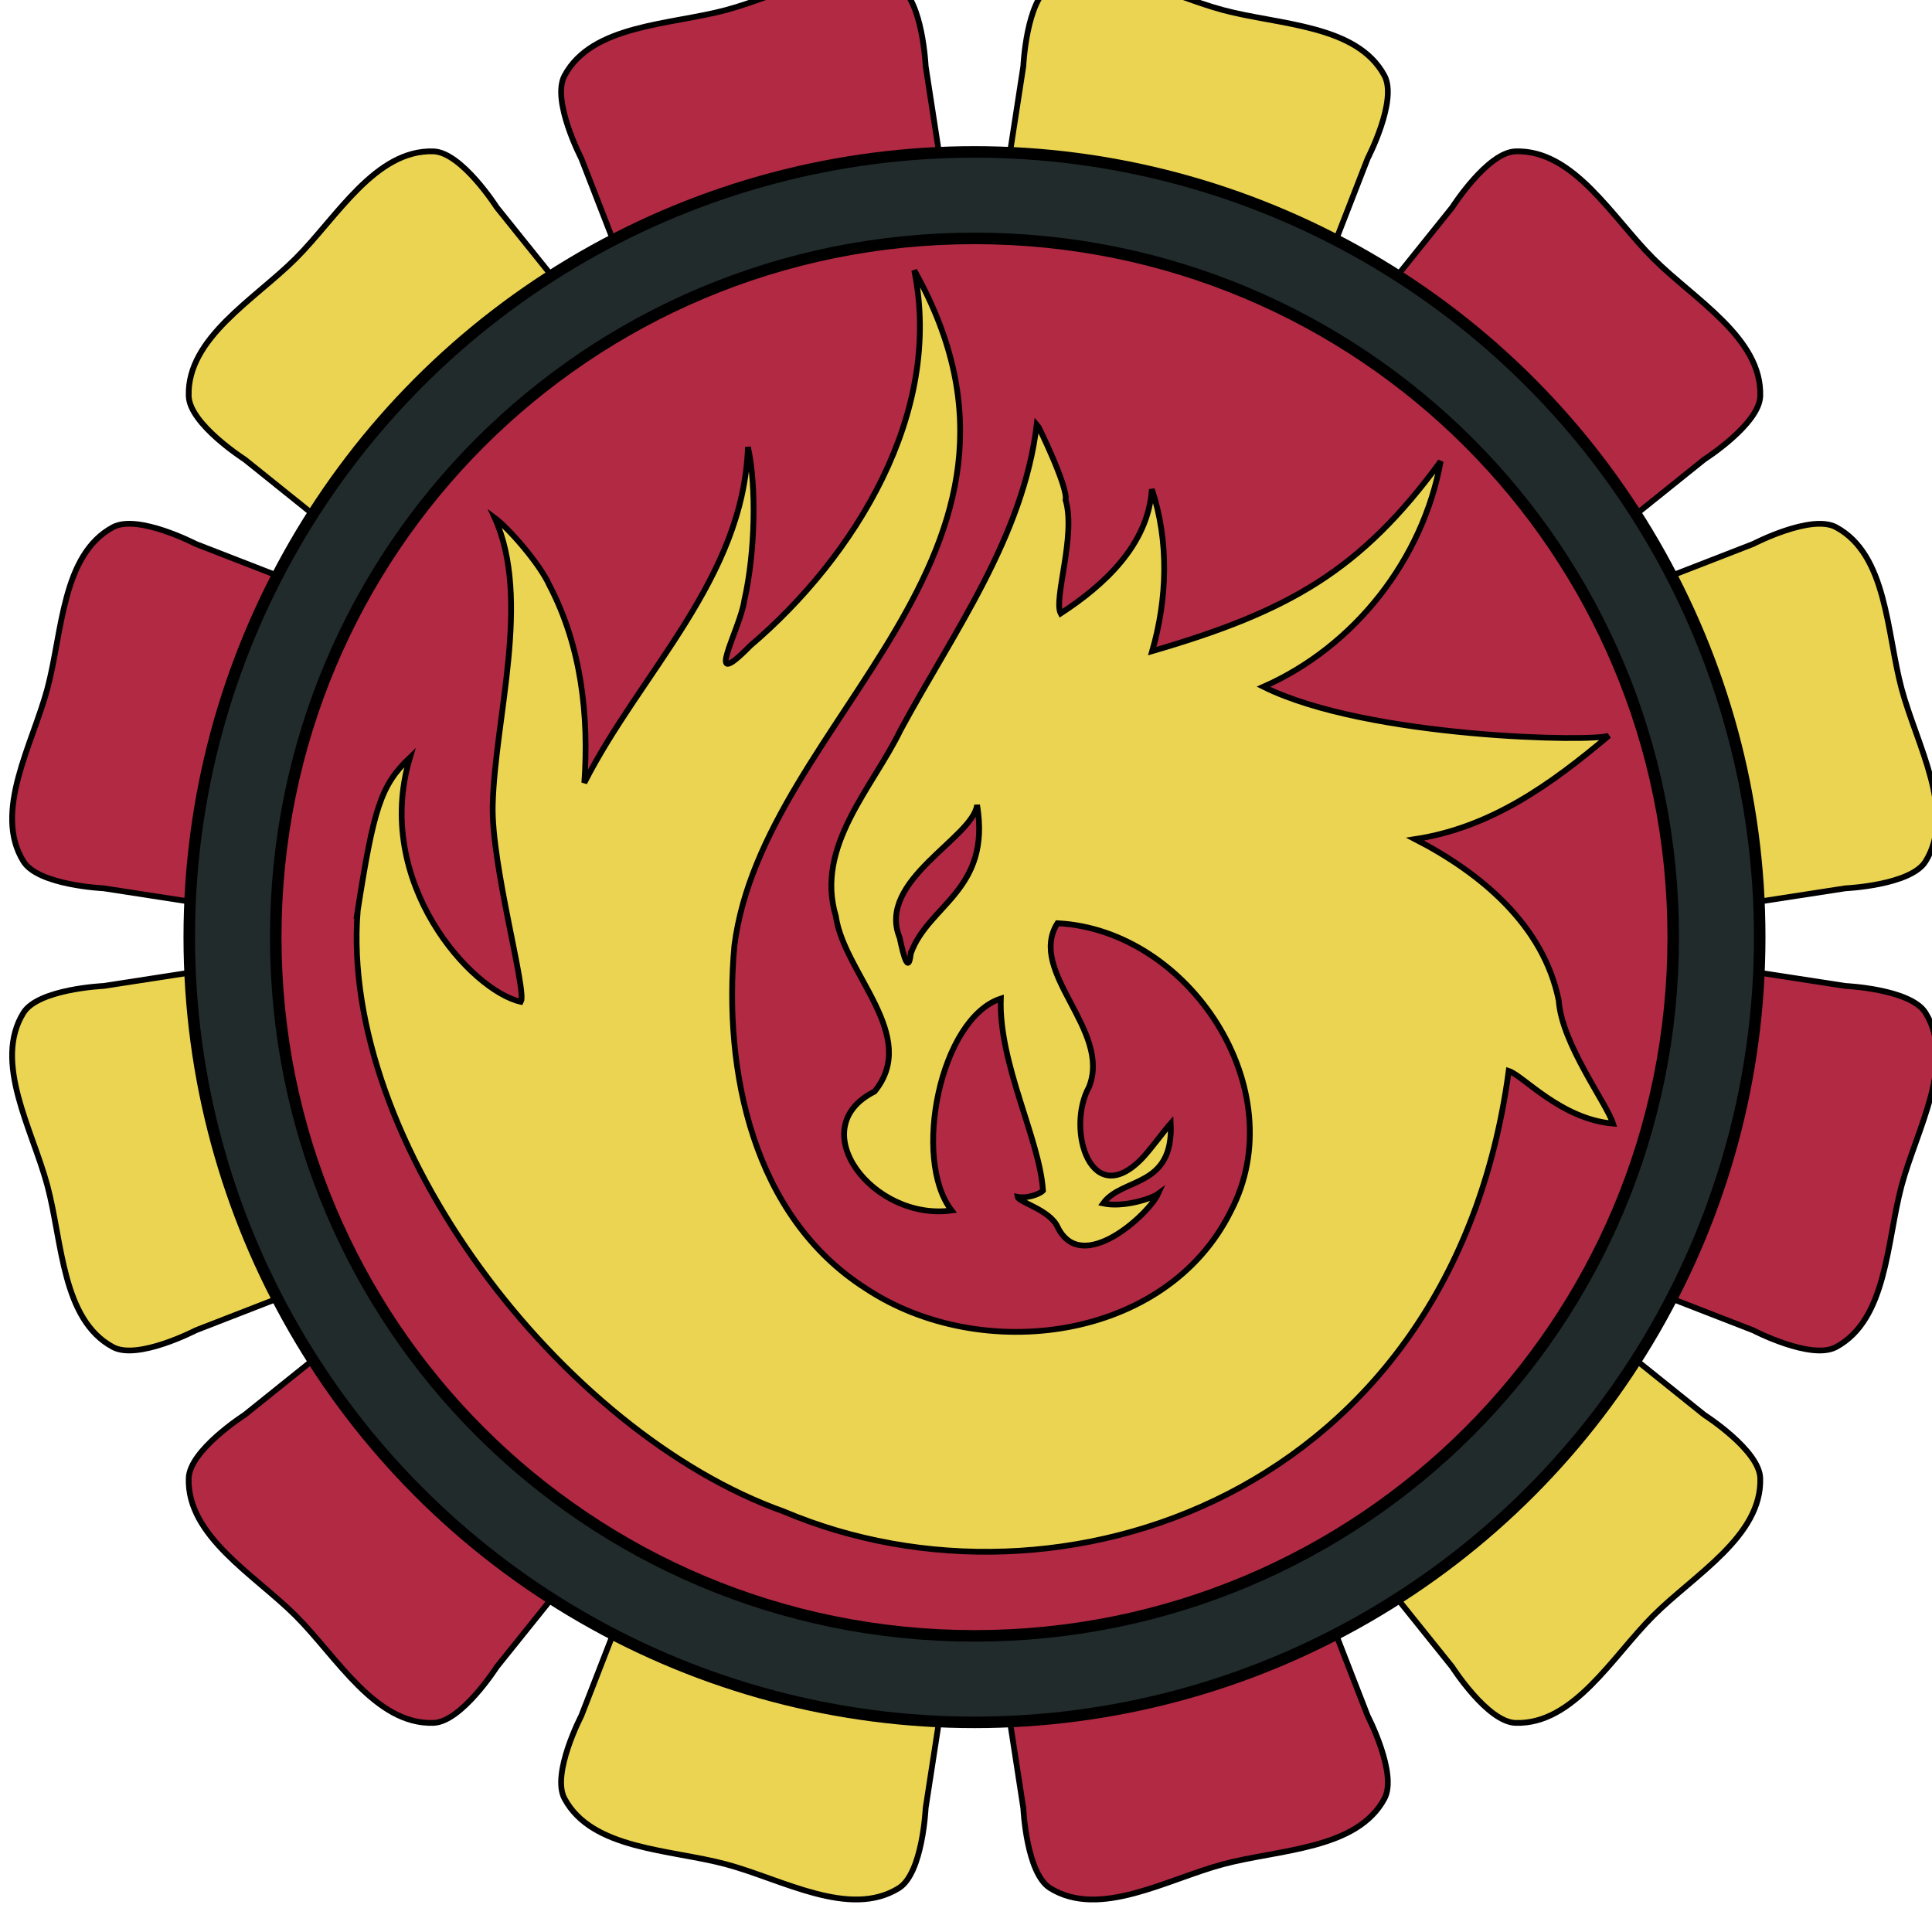 <?xml version="1.0" encoding="UTF-8" standalone="no"?>
<!-- Created with Inkscape (http://www.inkscape.org/) -->

<svg
   xmlns:dc="http://purl.org/dc/elements/1.1/"
   xmlns:cc="http://creativecommons.org/ns#"
   xmlns:rdf="http://www.w3.org/1999/02/22-rdf-syntax-ns#"
   xmlns:svg="http://www.w3.org/2000/svg"
   xmlns="http://www.w3.org/2000/svg"
   xmlns:xlink="http://www.w3.org/1999/xlink"
   xmlns:sodipodi="http://sodipodi.sourceforge.net/DTD/sodipodi-0.dtd"
   xmlns:inkscape="http://www.inkscape.org/namespaces/inkscape"
   width="141.754mm"
   height="141.754mm"
   viewBox="0 0 141.754 141.754"
   version="1.1"
   id="svg26952"
   inkscape:version="0.92.3 (2405546, 2018-03-11)"
   sodipodi:docname="COA Zerrikania.svg">
  <defs
     id="defs26946" />
  <sodipodi:namedview
     id="base"
     pagecolor="#ffffff"
     bordercolor="#666666"
     borderopacity="1.0"
     inkscape:pageopacity="0.0"
     inkscape:pageshadow="2"
     inkscape:zoom="0.175"
     inkscape:cx="-161.22089"
     inkscape:cy="-479.0467"
     inkscape:document-units="mm"
     inkscape:current-layer="layer1"
     showgrid="false"
     fit-margin-top="0"
     fit-margin-left="0"
     fit-margin-right="0"
     fit-margin-bottom="0"
     inkscape:window-width="1920"
     inkscape:window-height="1017"
     inkscape:window-x="-4"
     inkscape:window-y="-4"
     inkscape:window-maximized="1" />
  <g
     inkscape:label="Layer 1"
     inkscape:groupmode="layer"
     id="layer1"
     transform="translate(333.192,2.93)">
    <g
       transform="matrix(0.282,0,0,0.282,528.922,-2621.646)"
       id="g26917">
      <g
         transform="rotate(15,-2803.597,9530.053)"
         id="g26897">
        <use
           x="0"
           y="0"
           xlink:href="#use16690-3-0-8"
           id="use26803-5-8-4-6"
           transform="rotate(-60,-2803.597,9530.054)"
           width="100%"
           height="100%" />
        <use
           x="0"
           y="0"
           xlink:href="#use16690-3-0-8"
           id="use26803-5-8-4"
           transform="rotate(-120,-2803.597,9530.054)"
           width="100%"
           height="100%" />
        <use
           x="0"
           y="0"
           xlink:href="#use16690-3-0-8"
           id="use26803-5-8"
           transform="rotate(180,-2803.597,9530.053)"
           width="100%"
           height="100%" />
        <use
           x="0"
           y="0"
           xlink:href="#use16690-3-0-8"
           id="use26803-5"
           transform="rotate(120,-2803.597,9530.053)"
           width="100%"
           height="100%" />
        <use
           x="0"
           y="0"
           xlink:href="#use16690-3-0-8"
           id="use26803"
           transform="rotate(60,-2803.597,9530.054)"
           width="100%"
           height="100%" />
        <use
           x="0"
           y="0"
           xlink:href="#g16688-4"
           id="use16690-3-0-4-6-7-0-6-1"
           transform="rotate(60,-2803.597,9530.055)"
           width="100%"
           height="100%" />
        <use
           x="0"
           y="0"
           xlink:href="#g16688-4"
           id="use16690-3-0-4-6-7-6"
           transform="rotate(120,-2803.597,9530.053)"
           width="100%"
           height="100%" />
        <use
           x="0"
           y="0"
           xlink:href="#g16688-4"
           id="use16690-3-0-4-3-5"
           transform="rotate(180,-2803.598,9530.053)"
           width="100%"
           height="100%" />
        <use
           x="0"
           y="0"
           xlink:href="#g16688-4"
           id="use16690-3-0-9-3"
           transform="rotate(-120,-2803.598,9530.053)"
           width="100%"
           height="100%" />
        <g
           transform="rotate(-90,-3209.063,10958)"
           style="fill:#ead452;fill-opacity:1;stroke:#000000;stroke-width:1.5;stroke-miterlimit:4;stroke-dasharray:none;stroke-opacity:1"
           id="use16690-3-0-8">
          <path
             sodipodi:nodetypes="ccssscc"
             style="color:#000000;font-style:normal;font-variant:normal;font-weight:normal;font-stretch:normal;font-size:medium;line-height:normal;font-family:sans-serif;font-variant-ligatures:normal;font-variant-position:normal;font-variant-caps:normal;font-variant-numeric:normal;font-variant-alternates:normal;font-feature-settings:normal;text-indent:0;text-align:start;text-decoration:none;text-decoration-line:none;text-decoration-style:solid;text-decoration-color:#000000;letter-spacing:normal;word-spacing:normal;text-transform:none;writing-mode:lr-tb;direction:ltr;text-orientation:mixed;dominant-baseline:auto;baseline-shift:baseline;text-anchor:start;white-space:normal;shape-padding:0;clip-rule:nonzero;display:inline;overflow:visible;visibility:visible;opacity:1;isolation:auto;mix-blend-mode:normal;color-interpolation:sRGB;color-interpolation-filters:linearRGB;solid-color:#000000;solid-opacity:1;vector-effect:none;fill:#b12943;fill-opacity:1;fill-rule:evenodd;stroke:#000000;stroke-width:1.5;stroke-linecap:round;stroke-linejoin:miter;stroke-miterlimit:4;stroke-dasharray:none;stroke-dashoffset:0;stroke-opacity:1;paint-order:fill markers stroke;color-rendering:auto;image-rendering:auto;shape-rendering:auto;text-rendering:auto;enable-background:accumulate"
             d="m -1825.095,11163.23 -2.396,-21.935 c 0,0 -3.661,-16.595 1.354,-21.935 10.354,-11.024 29.898,-5.625 45.022,-5.625 15.124,0 34.668,-5.399 45.022,5.625 5.015,5.34 1.354,21.935 1.354,21.935 l -2.396,21.935"
             id="path26772"
             inkscape:connector-curvature="0" />
        </g>
        <use
           x="0"
           y="0"
           xlink:href="#g16688-4"
           id="use16690-3-1"
           transform="rotate(-60,-2803.597,9530.055)"
           width="100%"
           height="100%" />
        <g
           id="g16688-4"
           style="fill:#eec197;fill-opacity:1;stroke:#000000;stroke-width:1.5;stroke-miterlimit:4;stroke-dasharray:none;stroke-opacity:1"
           transform="translate(-1022.481,-1833.412)">
          <path
             inkscape:connector-curvature="0"
             id="path16455-1"
             d="m -1825.095,11163.23 -2.396,-21.935 c 0,0 -3.661,-16.595 1.354,-21.935 10.354,-11.024 29.898,-5.625 45.022,-5.625 15.124,0 34.668,-5.399 45.022,5.625 5.015,5.34 1.354,21.935 1.354,21.935 l -2.396,21.935"
             style="color:#000000;font-style:normal;font-variant:normal;font-weight:normal;font-stretch:normal;font-size:medium;line-height:normal;font-family:sans-serif;font-variant-ligatures:normal;font-variant-position:normal;font-variant-caps:normal;font-variant-numeric:normal;font-variant-alternates:normal;font-feature-settings:normal;text-indent:0;text-align:start;text-decoration:none;text-decoration-line:none;text-decoration-style:solid;text-decoration-color:#000000;letter-spacing:normal;word-spacing:normal;text-transform:none;writing-mode:lr-tb;direction:ltr;text-orientation:mixed;dominant-baseline:auto;baseline-shift:baseline;text-anchor:start;white-space:normal;shape-padding:0;clip-rule:nonzero;display:inline;overflow:visible;visibility:visible;opacity:1;isolation:auto;mix-blend-mode:normal;color-interpolation:sRGB;color-interpolation-filters:linearRGB;solid-color:#000000;solid-opacity:1;vector-effect:none;fill:#ead452;fill-opacity:1;fill-rule:evenodd;stroke:#000000;stroke-width:1.5;stroke-linecap:round;stroke-linejoin:miter;stroke-miterlimit:4;stroke-dasharray:none;stroke-dashoffset:0;stroke-opacity:1;paint-order:fill markers stroke;color-rendering:auto;image-rendering:auto;shape-rendering:auto;text-rendering:auto;enable-background:accumulate"
             sodipodi:nodetypes="ccssscc" />
        </g>
      </g>
      <circle
         style="color:#000000;clip-rule:nonzero;display:inline;overflow:visible;visibility:visible;opacity:1;isolation:auto;mix-blend-mode:normal;color-interpolation:sRGB;color-interpolation-filters:linearRGB;solid-color:#000000;solid-opacity:1;fill:#222b2c;fill-opacity:1;fill-rule:evenodd;stroke:#000000;stroke-width:3;stroke-linecap:round;stroke-linejoin:round;stroke-miterlimit:4;stroke-dasharray:none;stroke-dashoffset:0;stroke-opacity:1;paint-order:fill markers stroke;color-rendering:auto;image-rendering:auto;shape-rendering:auto;text-rendering:auto;enable-background:accumulate"
         id="path16838-8-4-6"
         cx="-2803.598"
         cy="9530.054"
         r="204.301" />
      <path
         style="color:#000000;font-style:normal;font-variant:normal;font-weight:normal;font-stretch:normal;font-size:medium;line-height:normal;font-family:sans-serif;font-variant-ligatures:normal;font-variant-position:normal;font-variant-caps:normal;font-variant-numeric:normal;font-variant-alternates:normal;font-feature-settings:normal;text-indent:0;text-align:start;text-decoration:none;text-decoration-line:none;text-decoration-style:solid;text-decoration-color:#000000;letter-spacing:normal;word-spacing:normal;text-transform:none;writing-mode:lr-tb;direction:ltr;text-orientation:mixed;dominant-baseline:auto;baseline-shift:baseline;text-anchor:start;white-space:normal;shape-padding:0;clip-rule:nonzero;display:inline;overflow:visible;visibility:visible;opacity:1;isolation:auto;mix-blend-mode:normal;color-interpolation:sRGB;color-interpolation-filters:linearRGB;solid-color:#000000;solid-opacity:1;vector-effect:none;fill:#b12943;fill-opacity:1;fill-rule:evenodd;stroke:#000000;stroke-width:3;stroke-linecap:round;stroke-linejoin:round;stroke-miterlimit:4;stroke-dasharray:none;stroke-dashoffset:0;stroke-opacity:1;paint-order:fill markers stroke;color-rendering:auto;image-rendering:auto;shape-rendering:auto;text-rendering:auto;enable-background:accumulate"
         d="m -2803.599,9348.252 c 100.672,0 181.802,81.128 181.802,181.802 0,100.671 -81.129,181.8 -181.802,181.8 -100.672,0 -181.8,-81.129 -181.8,-181.8 0,-100.674 81.127,-181.802 181.8,-181.802 z"
         id="use16854-3"
         inkscape:connector-curvature="0"
         sodipodi:nodetypes="sssss" />
      <path
         sodipodi:nodetypes="cccscccccccccccccccccccccccccccccccccccccccccc"
         inkscape:connector-curvature="0"
         id="path16566"
         d="m -2964.086,9523.212 c 4.182,-26.71 6.021,-32.7 13.611,-39.899 -9.746,32.36 15.912,60.725 28.86,63.571 1.611,-2.72 -7.729,-35.602 -7.332,-51.184 0.58,-22.79 10.13,-53.484 0.526,-74.737 3.498,2.588 11.676,11.837 14.27,17.62 8.222,15.753 10.286,33.792 9.04,51.317 14.625,-28.796 41.389,-53.135 42.572,-87.348 2.265,10.125 1.885,27.457 -0.933,39.845 -1.063,7.59 -11.224,24.858 1.541,11.833 27.238,-23.15 50.286,-60.587 42.66,-97.67 41.898,74.61 -39.261,116.459 -46.802,175.77 -2.938,32.559 4.83,70.406 34.211,89.135 29.827,19.777 78.107,13.912 94.967,-20.137 16.508,-31.595 -10.803,-73.15 -45.12,-74.893 -7.993,12.745 14.152,27.713 8.216,42.605 -6.139,11.189 0.689,32.799 14.236,18.116 2.455,-2.759 5.482,-6.914 7.025,-8.632 0.759,16.911 -12.65,13.938 -17.593,20.814 5.053,1.135 12.46,-1.141 14.309,-2.498 -2.3,5.124 -19.921,21.601 -26.19,8.548 -2.031,-4.375 -10.139,-6.407 -10.362,-7.747 2.175,0.464 5.55,-0.567 6.599,-1.63 -0.826,-13.302 -11.559,-33.008 -10.974,-49.965 -15.729,5.116 -23.183,41.702 -12.801,55.126 -20.432,2.849 -39.058,-21.434 -20.057,-30.939 11.852,-14.492 -7.932,-30.649 -10.061,-45.619 -5.45,-18.233 9.487,-33.274 16.864,-48.496 13.759,-25.462 31.963,-50.195 35.434,-79.623 0.286,0.269 8.227,16.671 7.471,19.79 2.785,9.243 -3.216,25.909 -1.271,29.551 11.377,-7.417 22.744,-17.861 23.729,-32.317 4.506,13.626 4.01,28.426 0.084,42.122 35.398,-10.307 54.188,-20.823 75.056,-49.386 -4.65,25.525 -22.36,48.159 -46.109,58.659 27.095,13.441 86.527,14.426 89.893,12.699 -15.058,12.7 -30.637,23.912 -50.438,26.946 16.993,8.751 33.415,22.31 37.369,41.985 0.786,11.312 12.413,26.628 14.13,32.021 -13.574,-1.147 -23.371,-12.506 -27.146,-13.702 -14.805,110.237 -117.006,144.99 -188.645,114.622 -57.784,-20.556 -115.582,-96.075 -110.838,-156.273 z m 143.926,11.063 c 4.534,-12.702 20.93,-16.331 17.242,-38.614 -1.061,8.589 -26.189,19.62 -20.161,34.507 0.266,0.994 2.141,11.153 2.919,4.107 z"
         style="fill:#ead452;fill-opacity:1;stroke:#000000;stroke-width:1.5;stroke-miterlimit:4;stroke-dasharray:none" />
    </g>
  </g>
</svg>
